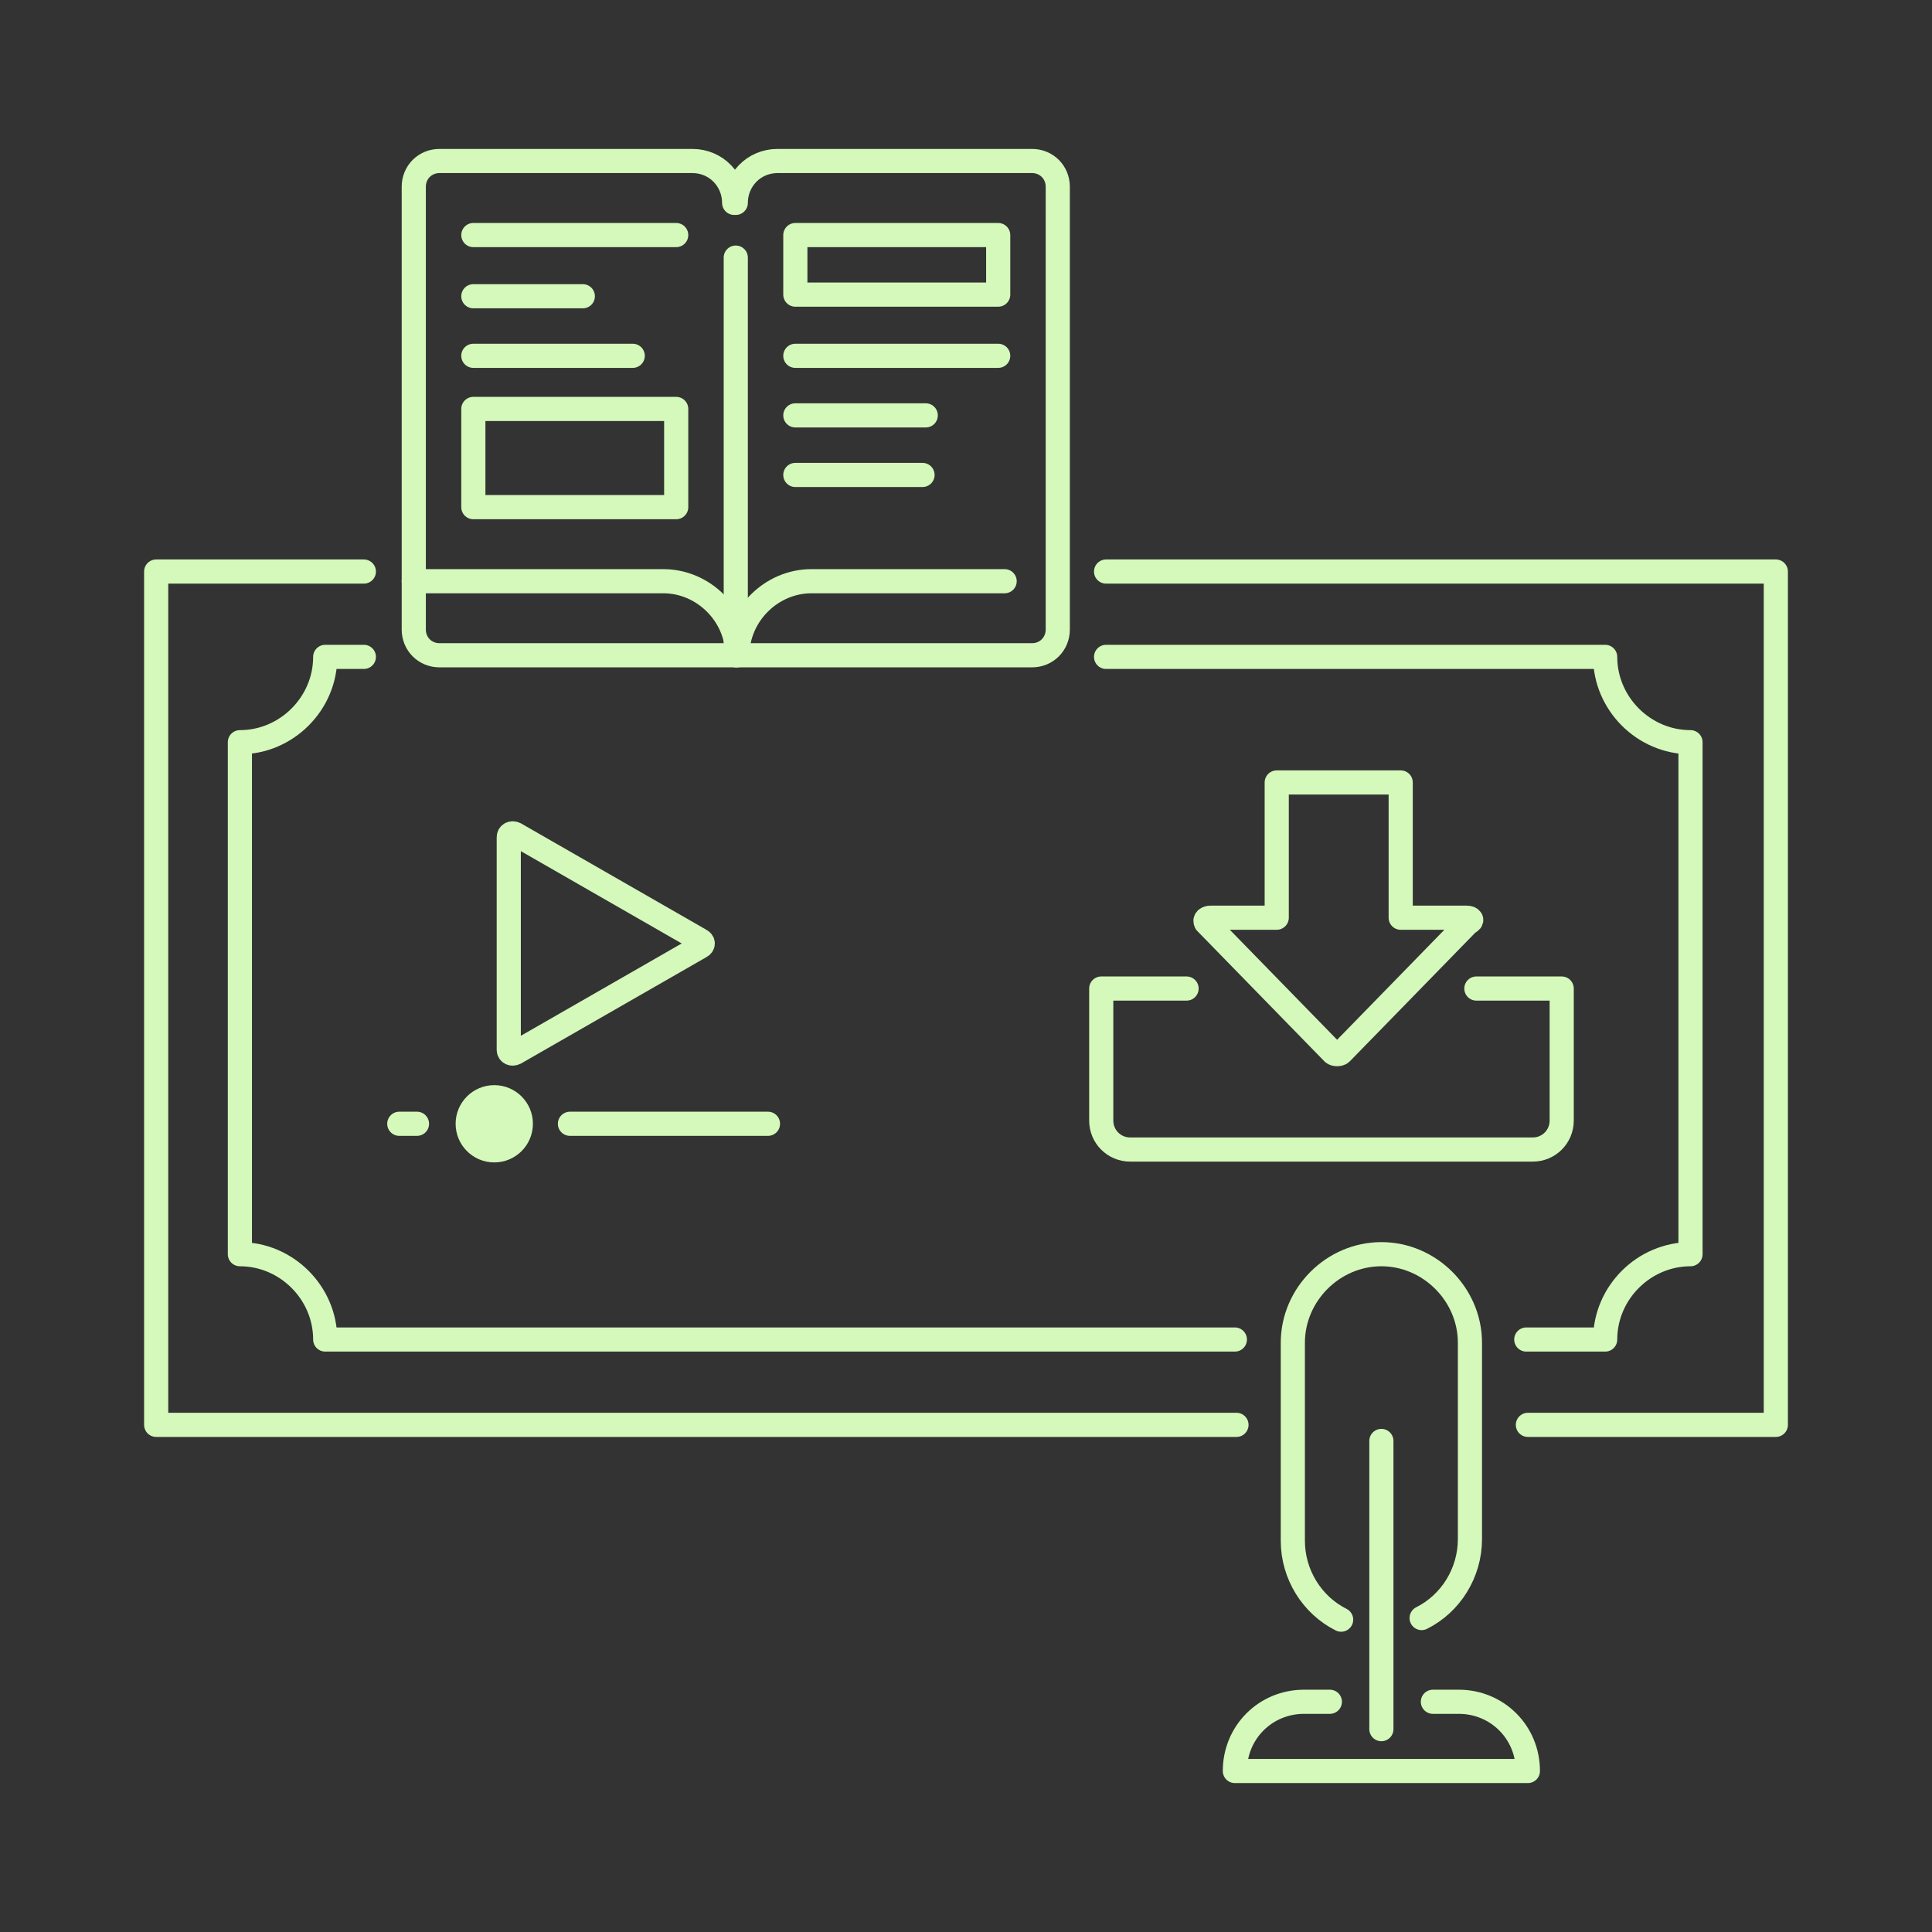 <?xml version="1.0" encoding="utf-8"?>
<!-- Generator: Adobe Illustrator 26.0.2, SVG Export Plug-In . SVG Version: 6.00 Build 0)  -->
<svg version="1.1" id="Layer_1" xmlns="http://www.w3.org/2000/svg" xmlns:xlink="http://www.w3.org/1999/xlink" x="0px" y="0px"
	 viewBox="0 0 120 120" style="enable-background:new 0 0 120 120;" xml:space="preserve">
<rect x="0" y="0" width="120" height="120" fill="#333333" stroke="none"/>
<style type="text/css">
	.st0{fill:none;stroke:#D4F9BB;stroke-width:1.5;stroke-linecap:round;stroke-linejoin:round;stroke-miterlimit:10;}
	.st1{fill:#D4F9BB;}
</style>
<g>
	<polyline class="st0" points="22.6,35.5 9.7,35.5 9.7,88.5 76.8,88.5 	"/>
	<polyline class="st0" points="68.7,35.5 110.3,35.5 110.3,88.5 94.9,88.5 	"/>
	<path class="st0" d="M22.6,40.8h-2.4c0,2.9-2.4,5.3-5.3,5.3v31.8c2.9,0,5.3,2.4,5.3,5.3h56.5"/>
	<path class="st0" d="M68.7,40.8h31c0,2.9,2.4,5.3,5.3,5.3v31.8c-2.9,0-5.3,2.4-5.3,5.3h-4.9"/>
	<path class="st0" d="M45.7,16v24.7H27.3c-0.9,0-1.6-0.7-1.6-1.6V11.6c0-0.9,0.7-1.6,1.6-1.6H43c1.5,0,2.6,1.2,2.6,2.6"/>
	<path class="st0" d="M45.7,40.7h18.4c0.9,0,1.6-0.7,1.6-1.6V11.6c0-0.9-0.7-1.6-1.6-1.6H48.3c-1.5,0-2.6,1.2-2.6,2.6"/>
	<path class="st0" d="M65.7,43.1"/>
	<path class="st0" d="M25.7,36.1h15.5c2.5,0,4.6,2.1,4.6,4.6l0,0l0,0c0-2.5,2.1-4.6,4.6-4.6h12"/>
	<line class="st0" x1="42" y1="14.6" x2="29.4" y2="14.6"/>
	<line class="st0" x1="36.2" y1="18.4" x2="29.4" y2="18.4"/>
	<line class="st0" x1="39.3" y1="22.1" x2="29.4" y2="22.1"/>
	<line class="st0" x1="62" y1="22.1" x2="49.4" y2="22.1"/>
	<line class="st0" x1="57.5" y1="25.8" x2="49.4" y2="25.8"/>
	<line class="st0" x1="57.3" y1="29.5" x2="49.4" y2="29.5"/>
	<rect x="49.4" y="14.6" class="st0" width="12.6" height="3.7"/>
	<rect x="29.4" y="25.4" class="st0" width="12.6" height="6.1"/>
	<g>
		<path class="st0" d="M43.5,58.4L32,51.8c-0.2-0.1-0.4,0-0.4,0.2v13.2c0,0.2,0.2,0.3,0.4,0.2l11.5-6.6
			C43.7,58.7,43.7,58.5,43.5,58.4z"/>
		<g>
			<circle class="st1" cx="30.7" cy="69.8" r="2.4"/>
			<line class="st0" x1="25.9" y1="69.8" x2="24.8" y2="69.8"/>
			<line class="st0" x1="47.7" y1="69.8" x2="35.4" y2="69.8"/>
		</g>
	</g>
	<g>
		<path class="st0" d="M88.3,100.5c1.8-0.9,3-2.8,3-4.9V83.4c0-3-2.5-5.5-5.5-5.5l0,0c-3,0-5.5,2.5-5.5,5.5v12.3c0,2.1,1.2,4,3,4.9"
			/>
		<line class="st0" x1="85.8" y1="89.5" x2="85.8" y2="107.4"/>
		<path class="st0" d="M89,105.7h1.6c2.4,0,4.3,1.9,4.3,4.3l0,0H76.7l0,0c0-2.4,1.9-4.3,4.3-4.3h1.6"/>
	</g>
	<g>
		<path class="st0" d="M91.1,57h-4.1v-8.4h-7.7V57h-4.1c-0.2,0-0.4,0.1-0.3,0.3l7.9,8.1c0.1,0.1,0.4,0.1,0.5,0l7.9-8.1
			C91.5,57.2,91.4,57,91.1,57z"/>
		<path class="st0" d="M91.7,61.4H97v8.2c0,1-0.8,1.8-1.8,1.8H70.2c-1,0-1.8-0.8-1.8-1.8v-8.2h5.3"/>
	</g>
</g>
</svg>
